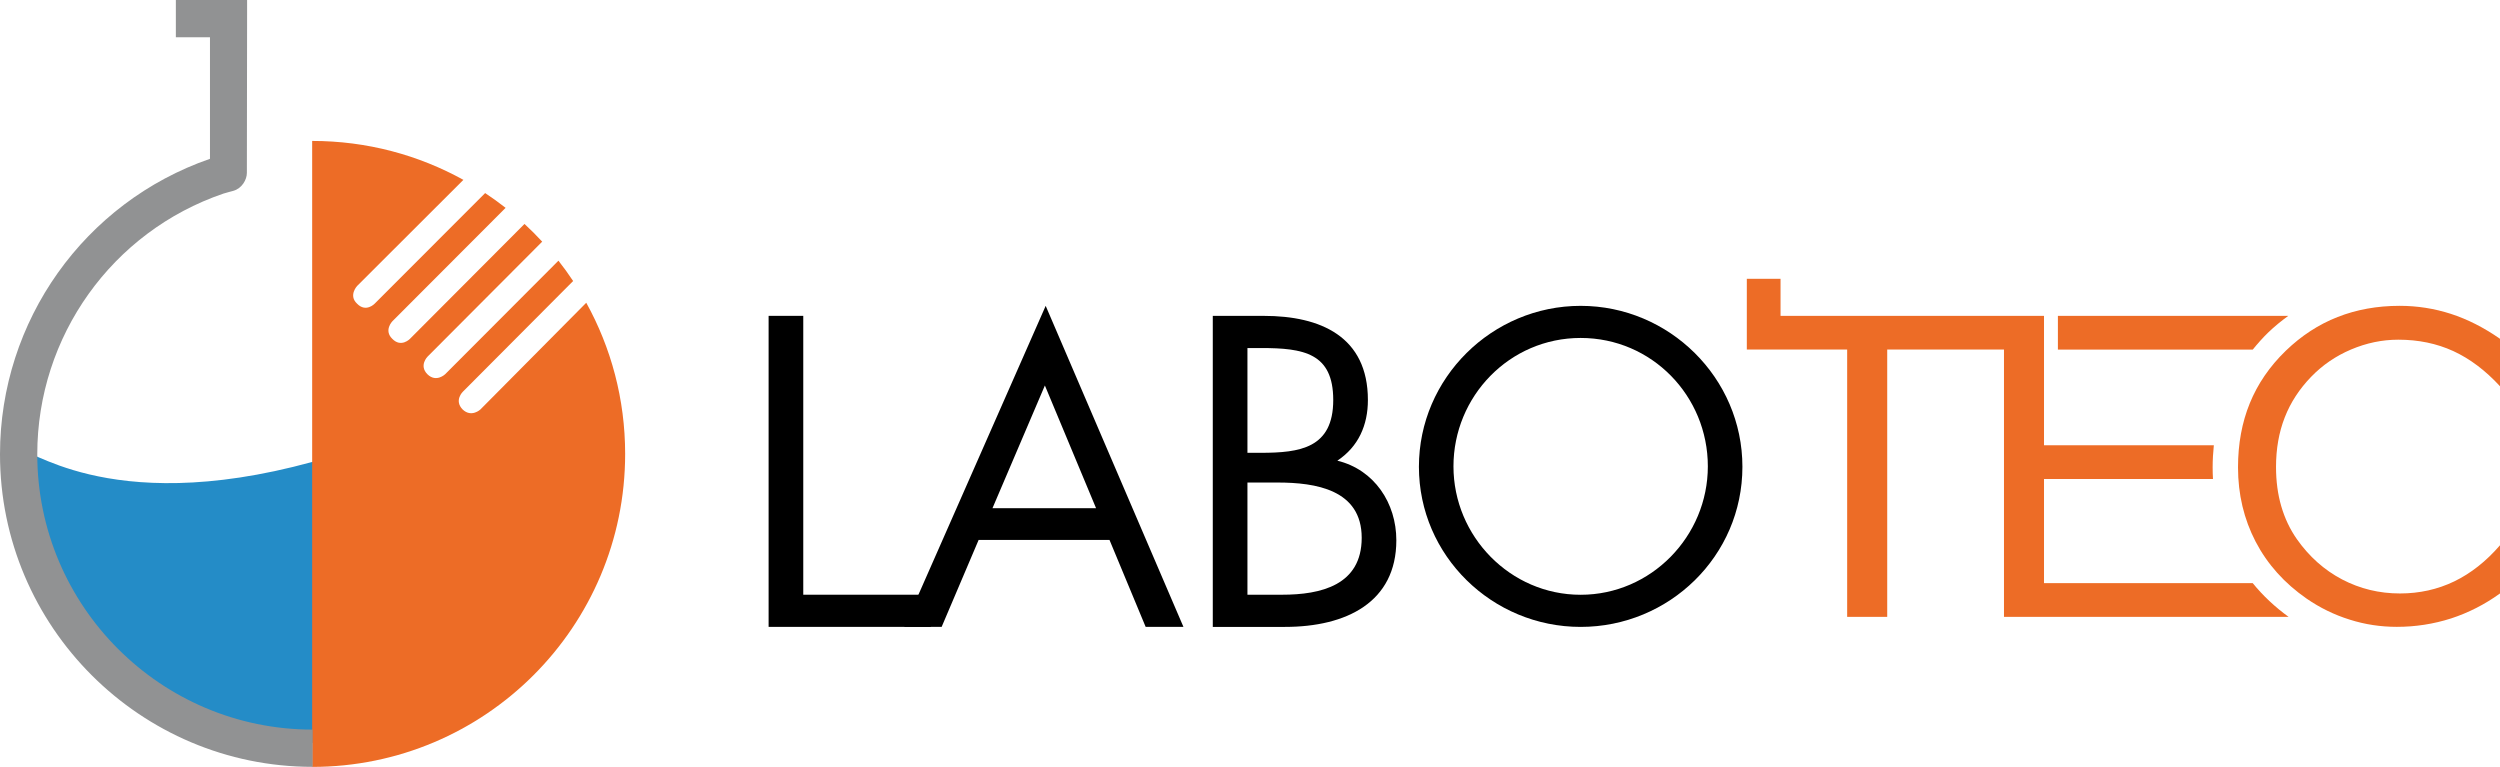 <?xml version="1.0" encoding="UTF-8"?>
<svg id="Livello_1" data-name="Livello 1" xmlns="http://www.w3.org/2000/svg" viewBox="0 0 880 269.93">
  <defs>
    <style>
      .cls-1 {
        fill: #ed6c26;
      }

      .cls-1, .cls-2, .cls-3, .cls-4 {
        stroke-width: 0px;
      }

      .cls-2 {
        fill: #919293;
      }

      .cls-3 {
        fill: #000;
      }

      .cls-4 {
        fill: #248cc7;
      }
    </style>
  </defs>
  <path class="cls-4" d="M8.2,159.73c0,56.22,45.57,101.79,101.79,101.79s101.79-45.57,101.79-101.79c0-9.83-34.71-15.57-101.79,2.85-73.88,20.29-101.79-7.61-101.79-2.85h0Z"/>
  <path class="cls-1" d="M206.38,106.55l-37.29,37.59s-3.14,2.95-6.24,0c-3.11-3.18.07-6.25.07-6.25l38.82-38.97c-1.63-2.46-3.35-4.85-5.17-7.16l-39.85,39.94s-3.14,3.07-6.25.06c-3.11-3.11.05-6.25.05-6.25l40.33-40.45c-1.99-2.16-4.07-4.24-6.23-6.23l-40.32,40.44s-3.1,3.22-6.21,0c-3.09-2.98.02-6.18.02-6.18l39.86-39.93c-2.33-1.83-4.73-3.56-7.2-5.2l-38.88,38.92s-3.09,3.27-6.24-.02c-3.05-2.88.05-6.2.05-6.2l37.41-37.35c-15.78-8.73-33.92-13.7-53.23-13.7v220.34c60.84,0,110.17-49.32,110.17-110.17,0-19.3-4.97-37.44-13.69-53.21h0Z"/>
  <path class="cls-2" d="M86.98,4.45V0s-25.08,0-25.08,0v13.11h12.01v42.79C29.68,71.22,0,112.95,0,159.9c0,60.67,49.36,110.03,110.04,110.03v-13.11c-53.45,0-96.92-43.48-96.92-96.92,0-41.52,26.34-78.39,65.54-91.76.68-.23,1.15-.35,1.82-.52.51-.13,1.05-.27,1.73-.47,2.94-.86,4.69-3.87,4.69-6.3,0-.53.08-56.41.08-56.41h0Z"/>
  <path class="cls-3" d="M470.76,162.15c7.41-4.94,10.74-12.49,10.74-21.34,0-22.36-16.7-29.62-36.59-29.62h-18.01v109.48h25.41c21.63,0,39.2-8.71,39.2-30.49,0-13.07-7.7-24.83-20.76-28.02h0ZM469.3,140.8c0,16.99-11.76,18.59-25.55,18.59h-4.65v-36.88h4.79c14.96,0,25.41,1.74,25.41,18.29h0ZM479.32,189.3c0,16.7-14.37,20.04-28.02,20.04h-12.2v-39.49h10.6c13.36,0,29.62,2.47,29.62,19.46h0Z"/>
  <polygon class="cls-3" points="282.75 111.18 270.55 111.18 270.55 220.66 327.67 220.66 327.67 209.34 282.75 209.34 282.75 111.18 282.75 111.18"/>
  <path class="cls-3" d="M416.57,220.66l-48.49-113-49.78,113h13.16l13.02-30.61h46.06l12.73,30.61h13.3ZM385.82,178.89h-36.47l18.45-43.2,18.02,43.2h0Z"/>
  <path class="cls-3" d="M613.33,164.31c0-31.29-25.79-56.65-56.94-56.65s-56.93,25.35-56.93,56.65,25.79,56.36,56.93,56.36,56.94-24.92,56.94-56.36h0ZM601.16,164.16c0,24.63-19.99,45.2-44.77,45.2s-44.77-20.57-44.77-45.2,19.7-45.2,44.77-45.2,44.77,20.43,44.77,45.2h0Z"/>
  <path class="cls-1" d="M798.4,117.05c2.24-2.17,4.63-4.08,7.07-5.87h-81.09v11.87h68.59c1.68-2.07,3.46-4.09,5.43-6h0Z"/>
  <path class="cls-1" d="M880,135.96c-5.14-5.59-10.65-9.72-16.46-12.39-5.85-2.67-12.29-4-19.34-4-5.7,0-11.22,1.16-16.64,3.46-5.4,2.29-10.08,5.51-14.04,9.61-4.12,4.26-7.24,9.02-9.29,14.29-2.06,5.26-3.07,11.1-3.07,17.45,0,5.01.62,9.6,1.84,13.8,1.23,4.23,3.05,8.1,5.52,11.63,4.32,6.12,9.61,10.84,15.88,14.14,6.31,3.3,13.09,4.95,20.41,4.95,6.83,0,13.21-1.42,19.09-4.25,5.88-2.85,11.22-7.08,16.1-12.71v16.95c-5.36,3.88-11.11,6.8-17.22,8.8-6.17,1.97-12.53,2.96-19.09,2.96-5.69,0-11.22-.83-16.59-2.54-5.41-1.68-10.45-4.15-15.15-7.38-7.83-5.43-13.83-12.12-17.97-20.06-4.12-7.94-6.2-16.65-6.2-26.15,0-8.29,1.39-15.81,4.15-22.59,2.77-6.79,6.98-12.96,12.68-18.48,5.47-5.28,11.55-9.24,18.22-11.86,6.66-2.62,13.95-3.94,21.82-3.94,6.22,0,12.24.95,18.07,2.83,5.84,1.9,11.61,4.82,17.28,8.78v16.68h0Z"/>
  <path class="cls-1" d="M805.59,217.14c-4.83-3.5-9.05-7.47-12.63-11.87h-73.47v-36.65h59.48c-.08-1.35-.12-2.71-.12-4.08,0-2.66.16-5.25.42-7.8h-59.78v-45.56h-92.74v-13.04h-11.87v24.91h35.32v94.08h14.1v-94.08h41.1v94.08h100.19Z"/>
</svg>